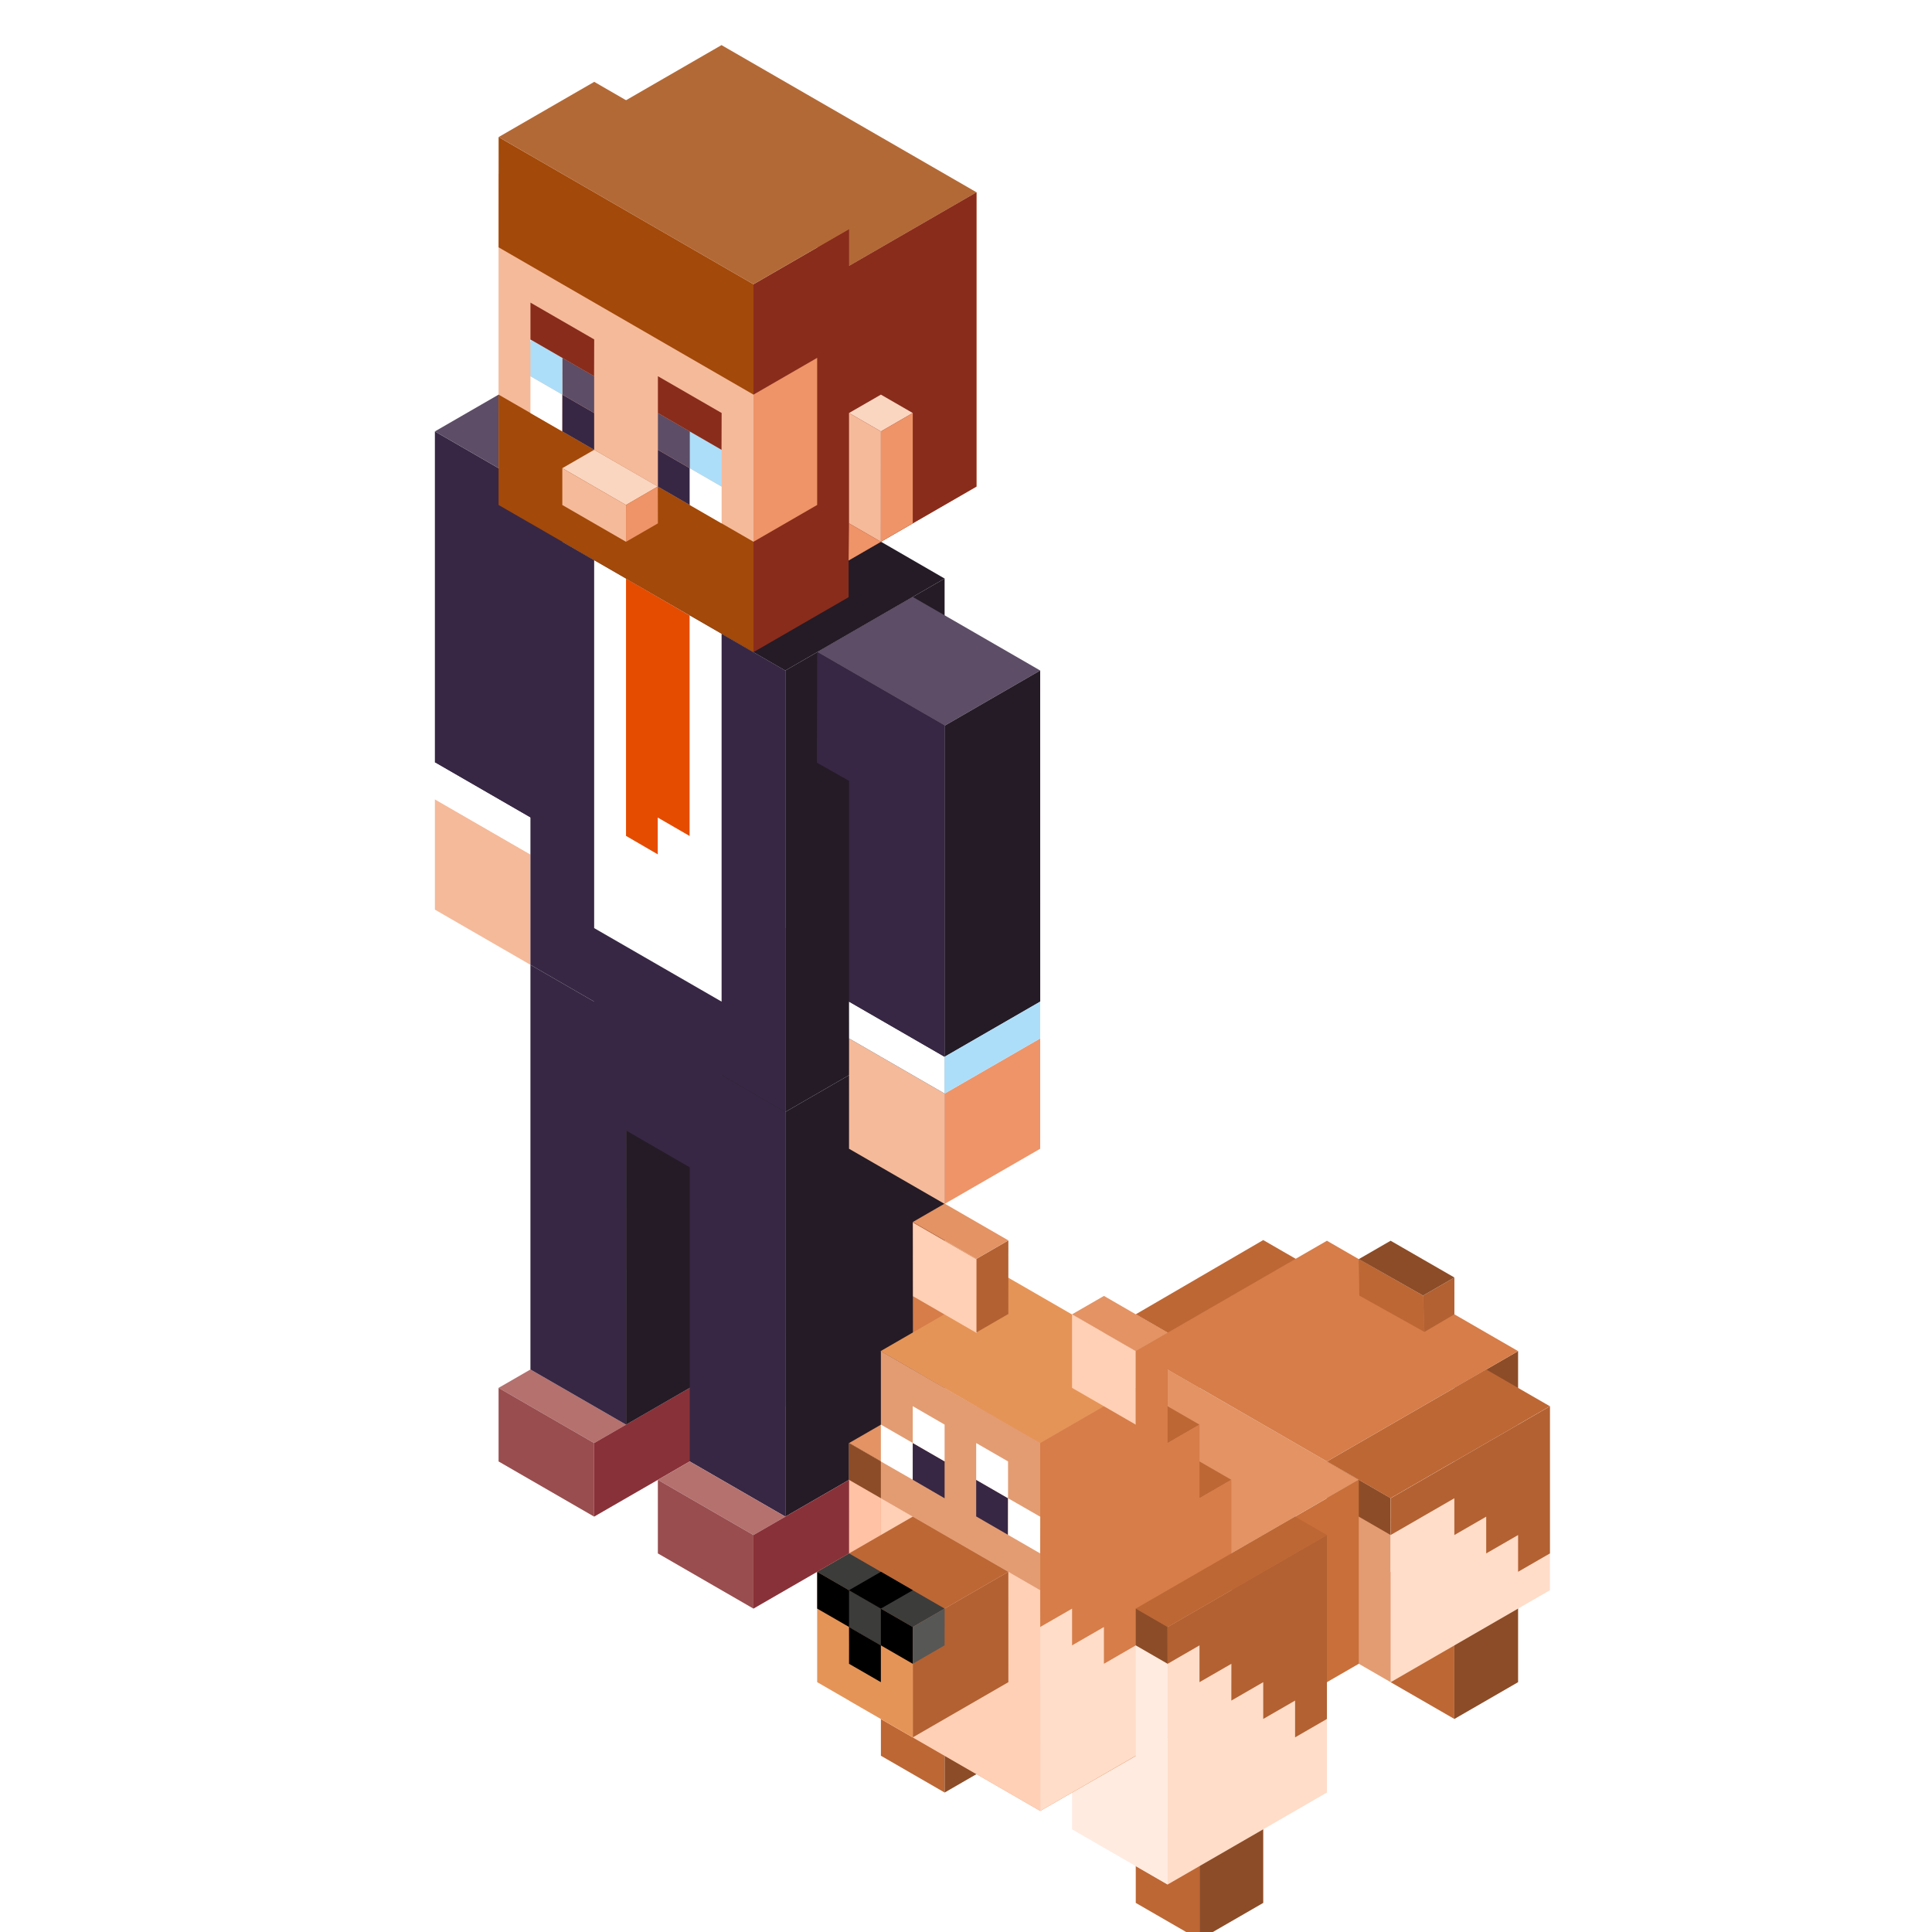 <?xml version="1.0" encoding="UTF-8"?><svg id="Layer_1" xmlns="http://www.w3.org/2000/svg" xmlns:xlink="http://www.w3.org/1999/xlink" viewBox="0 0 512 512"><defs><style>.cls-1{fill:#3c3c3b;}.cls-2{fill:#8c4c27;}.cls-3{filter:url(#drop-shadow-1);}.cls-4{fill:#b36936;}.cls-5{fill:#e39c72;}.cls-6{fill:#c96f3a;}.cls-7{fill:#acdef9;}.cls-8{fill:#ee9468;}.cls-9{fill:#994d4e;}.cls-10{fill:#ffd0b5;}.cls-11{fill:#ffebe0;}.cls-12{fill:#b36132;}.cls-13{fill:#f5ba9a;}.cls-14{fill:#fad6c1;}.cls-15{fill:#bd6735;}.cls-16{fill:#ffc2a4;}.cls-17{fill:#575756;}.cls-18{fill:#ffddc9;}.cls-19{fill:#fff;}.cls-20{fill:#e59457;}.cls-21{fill:#a34909;}.cls-22{fill:#241b26;}.cls-23{fill:#5d4d66;}.cls-24{fill:#e39364;}.cls-25{fill:#372744;}.cls-26{fill:#d67d49;}.cls-27{fill:#893138;}.cls-28{fill:#e54c00;}.cls-29{fill:#892c1c;}.cls-30{fill:#b4716e;}.cls-31{fill:#ececec;}</style><filter id="drop-shadow-1" x="100" y="-4" width="326" height="534" filterUnits="userSpaceOnUse"><feOffset dx="7" dy="7"/><feGaussianBlur result="blur" stdDeviation="5"/><feFlood flood-color="#000" flood-opacity=".16"/><feComposite in2="blur" operator="in"/><feComposite in="SourceGraphic"/></filter></defs><g class="cls-3"><polyline class="cls-25" points="142.62 127.17 108.25 107.33 108.25 195.07 142.02 214.57 142.02 126.83"/><polygon class="cls-13" points="133.58 219.44 133.58 248.69 108.25 234.06 108.25 204.82 133.58 219.44"/><polygon class="cls-19" points="133.59 209.69 133.58 219.44 108.26 204.82 108.25 195.07 133.59 209.69"/><polygon class="cls-30" points="133.57 355.93 125.13 360.8 150.45 375.42 158.91 370.55 133.57 355.93"/><polygon class="cls-9" points="150.45 375.42 150.45 394.92 125.13 380.3 125.13 360.8 150.45 375.42"/><polygon class="cls-27" points="201.12 346.18 201.12 365.68 150.45 394.92 150.45 375.42 201.12 346.18"/><polyline class="cls-22" points="158.9 263.31 158.91 370.55 201.12 346.18 201.12 238.94 158.9 263.31"/><polyline class="cls-22" points="201.12 287.68 201.12 394.92 243.33 370.55 243.33 263.31 201.12 287.68"/><polygon class="cls-25" points="201.12 394.92 175.79 380.3 175.79 273.06 201.12 287.68 201.12 394.92"/><polygon class="cls-25" points="158.91 370.55 133.57 355.93 133.57 248.69 158.9 263.31 158.91 370.55"/><polygon class="cls-30" points="175.79 380.3 167.34 385.17 192.67 399.8 201.12 394.92 175.79 380.3"/><polygon class="cls-9" points="192.67 399.8 192.67 419.3 167.34 404.67 167.34 385.17 192.67 399.8"/><polygon class="cls-27" points="243.33 370.55 243.33 390.05 192.67 419.3 192.67 399.8 243.33 370.55"/><polygon class="cls-23" points="108.25 107.33 133.58 92.7 167.36 112.2 142.46 127.08 108.25 107.33"/><polygon class="cls-22" points="243.33 146.32 175.85 107.29 133.58 131.7 201.1 170.71 243.33 146.32"/><polygon class="cls-22" points="226.47 146.3 200.96 160.86 133.41 121.86 158.91 107.33 226.47 146.3"/><polygon class="cls-25" points="201.12 170.7 201.12 287.68 133.57 248.69 133.58 131.7 201.12 170.7"/><polygon class="cls-22" points="243.33 146.32 243.33 263.31 201.12 287.68 201.12 170.7 243.33 146.32"/><polygon class="cls-23" points="209.56 165.82 234.89 151.19 268.66 170.69 243.33 185.32 209.56 165.82"/><polygon class="cls-22" points="268.66 170.69 268.67 258.44 243.33 273.06 243.33 185.32 268.66 170.69"/><polygon class="cls-19" points="184.23 160.95 184.23 258.44 150.46 238.96 150.46 141.45 184.23 160.95"/><polygon class="cls-13" points="243.33 282.81 243.33 312.05 218 297.43 218.01 268.19 243.33 282.81"/><polygon class="cls-8" points="243.33 312.05 243.33 282.81 268.66 268.19 268.66 297.43 243.33 312.05"/><polygon class="cls-19" points="243.33 273.06 243.33 282.81 218.01 268.19 218 258.44 243.33 273.06"/><polygon class="cls-25" points="243.33 273.06 218 258.44 218 199.94 209.48 195.11 209.56 165.82 243.33 185.32 243.33 273.06"/><polygon class="cls-25" points="184.18 307.21 150.45 287.69 150.45 248.45 184.24 268.18 184.18 307.21"/><polygon class="cls-28" points="175.75 156.1 158.9 146.32 158.9 214.52 167.31 219.41 167.31 209.66 175.75 214.54 175.75 156.1"/><polygon class="cls-7" points="243.33 273.06 243.33 282.81 268.66 268.19 268.66 258.44 243.33 273.06"/><polygon class="cls-13" points="192.68 156.07 125.12 117.07 125.13 39.08 192.68 78.08 192.68 156.07"/><polygon class="cls-8" points="192.68 156.07 251.78 121.95 251.78 43.96 192.68 78.08 192.68 156.07"/><polygon class="cls-31" points="251.78 43.96 192.68 78.08 125.13 39.08 184.24 4.96 251.78 43.96"/><polygon class="cls-4" points="251.78 43.96 184.2 4.96 150.46 24.44 218.01 63.46 251.78 43.96"/><polygon class="cls-21" points="125.13 58.54 125.14 29.32 192.68 68.33 192.68 97.58 125.13 58.54"/><polygon class="cls-29" points="192.68 165.82 192.68 146.18 192.68 136.57 209.56 126.82 209.56 87.83 192.68 97.58 192.68 68.33 218.01 53.71 218.01 63.46 251.78 43.96 251.78 121.95 217.89 141.52 217.89 151.26 192.68 165.82"/><polygon class="cls-21" points="192.68 136.57 125.12 97.57 125.13 126.82 192.68 165.82 192.68 136.57"/><polygon class="cls-4" points="218.01 53.71 150.48 14.69 125.14 29.32 192.68 68.33 218.01 53.71"/><polygon class="cls-14" points="218 102.45 226.45 107.33 234.89 102.45 226.45 97.58 218 102.45"/><polygon class="cls-8" points="234.89 102.45 234.89 131.7 226.44 136.57 226.45 107.33 234.89 102.45"/><polygon class="cls-13" points="218 102.45 226.45 107.33 226.44 136.57 218 131.7 218 102.45"/><polygon class="cls-8" points="226.44 136.57 218 131.7 217.89 141.52 226.44 136.57"/><polygon class="cls-14" points="150.46 112.2 142.02 117.07 158.89 126.83 167.33 121.92 150.46 112.2"/><polygon class="cls-8" points="167.33 121.92 167.35 131.7 158.9 136.58 158.9 126.83 167.33 121.92"/><polygon class="cls-13" points="142.02 117.08 142.02 126.83 158.9 136.58 158.89 126.83 142.02 117.08"/><polygon class="cls-19" points="142.02 87.83 133.58 82.96 142.02 87.83 142.02 87.83 142.02 87.83"/><polygon class="cls-19" points="133.58 82.96 133.58 92.7 142.03 97.58 142.03 97.58 142.02 107.33 150.46 112.2 133.57 102.45 133.58 82.96"/><polygon class="cls-25" points="142.03 97.58 150.46 102.45 150.46 92.7 150.46 112.2 142.02 107.33 142.03 97.58"/><polygon class="cls-23" points="150.46 102.45 142.03 97.58 142.03 97.58 142.02 87.83 142.02 87.83 150.46 92.7 150.46 102.45"/><polygon class="cls-7" points="142.03 97.58 133.58 92.7 133.58 82.96 142.02 87.83 142.03 97.58"/><polygon class="cls-29" points="150.47 82.95 150.44 92.7 133.58 82.96 133.58 73.2 150.47 82.95"/><polygon class="cls-19" points="175.8 107.33 167.35 102.46 175.8 107.33 175.8 107.33 175.8 107.33"/><polygon class="cls-25" points="167.35 102.46 167.35 112.2 175.8 117.08 175.8 117.08 175.8 126.83 184.25 131.7 167.35 121.95 167.35 102.46"/><polygon class="cls-19" points="175.8 117.08 184.24 121.95 184.24 112.2 184.24 131.7 175.8 126.83 175.8 117.08"/><polygon class="cls-7" points="184.24 121.95 175.8 117.08 175.8 117.08 175.8 107.33 175.8 107.33 184.24 112.2 184.24 121.95"/><polygon class="cls-23" points="175.8 117.08 167.35 112.2 167.35 102.46 175.8 107.33 175.8 117.08"/><polygon class="cls-29" points="184.24 102.45 184.21 112.2 167.35 102.46 167.35 92.7 184.24 102.45"/><polyline class="cls-26" points="234.89 316.85 234.95 355.93 251.7 365.68 251.78 326.6 234.89 316.85"/><polyline class="cls-15" points="378.42 448.54 361.53 438.8 361.53 409.55 378.42 419.3 378.42 448.54"/><polygon class="cls-2" points="395.31 409.55 395.31 438.79 378.43 448.54 378.43 419.3 395.31 409.55"/><polyline class="cls-15" points="327.77 321.63 344.66 331.38 310.88 351.05 293.99 341.3 327.77 321.63"/><polyline class="cls-26" points="310.88 360.8 293.99 351.05 294 341.3 310.88 351.05 310.88 360.8"/><polyline class="cls-2" points="395.31 351.06 395.31 370.55 378.43 380.3 378.42 360.8 395.31 351.06"/><polyline class="cls-15" points="386.86 355.93 403.75 365.68 361.53 390.05 344.65 380.3 386.86 355.93"/><polygon class="cls-5" points="344.65 380.3 344.65 429.04 361.54 438.8 361.54 390.05 344.65 380.3"/><polyline class="cls-2" points="361.53 399.8 344.65 390.05 344.65 380.3 361.54 390.05 361.53 399.8"/><polygon class="cls-18" points="403.75 365.68 403.75 414.42 361.54 438.8 361.54 390.05 403.75 365.68"/><polygon class="cls-12" points="403.75 404.67 395.31 409.54 395.31 399.8 386.86 404.67 386.86 394.93 378.42 399.8 378.42 390.05 361.53 399.8 361.54 390.05 403.75 365.68 403.75 404.67"/><polyline class="cls-6" points="353.09 385.17 353.09 433.92 319.32 453.42 319.32 404.67 353.09 385.17"/><polygon class="cls-24" points="302.44 414.41 353.09 385.17 285.55 346.18 226.44 380.3 293.99 419.29 302.44 414.41"/><polygon class="cls-15" points="310.88 477.79 310.88 507.04 293.99 497.29 293.99 468.04 310.88 477.79"/><polyline class="cls-15" points="243.34 468.04 226.45 458.29 226.44 429.04 243.34 438.79 243.34 468.04"/><polygon class="cls-2" points="260.22 429.04 260.22 458.29 243.34 468.04 243.34 438.79 260.22 429.04"/><polyline class="cls-16" points="234.9 385.18 234.9 453.42 218 443.67 218.01 375.42 234.89 385.17"/><polygon class="cls-24" points="218.01 375.42 234.9 365.68 243.34 370.55 226.44 380.3 218.01 375.42"/><polygon class="cls-2" points="217.99 375.42 218.01 385.18 234.9 394.92 234.88 385.17 217.99 375.42"/><polyline class="cls-15" points="310.88 370.55 293.99 360.8 285.55 365.68 302.43 375.43 310.88 370.55"/><path class="cls-15" d="M319.32,385.17l-16.89-9.75s-8.71,4.77-8.44,4.88c.27.1,16.88,9.75,16.88,9.75l8.44-4.88"/><polygon class="cls-2" points="327.77 468.04 327.77 497.29 310.88 507.04 310.88 477.79 327.77 468.04"/><polygon class="cls-11" points="302.44 453.42 302.44 492.41 277.11 477.79 277.11 438.8 302.44 453.42"/><polygon class="cls-20" points="302.36 355.93 268.59 375.43 226.37 351.06 260.14 331.56 302.36 355.93"/><polygon class="cls-26" points="302.43 355.93 302.43 375.43 310.88 370.55 310.88 390.05 319.32 385.17 319.32 404.78 319.32 443.78 268.67 472.92 268.66 375.43 302.43 355.93"/><polygon class="cls-5" points="268.66 375.43 226.44 351.06 226.44 448.54 268.67 472.92 268.66 375.43"/><polygon class="cls-10" points="226.45 390.06 234.9 394.93 260.23 409.55 268.66 414.42 268.67 472.92 226.44 448.55 226.45 390.06"/><polygon class="cls-18" points="319.32 414.42 319.32 443.67 268.67 472.92 268.66 424.17 277.11 419.3 277.11 429.04 285.55 424.17 285.55 433.92 319.32 414.42 319.32 414.42"/><polygon class="cls-18" points="341.12 406.42 344.65 448.54 344.65 468.04 302.44 492.41 302.43 424.17 341.12 406.42"/><polygon class="cls-12" points="302.43 424.17 344.65 399.8 344.65 448.54 336.21 453.42 336.21 443.67 327.77 448.54 327.77 438.79 319.32 443.67 319.33 433.92 310.88 438.79 310.88 429.04 302.44 433.92 302.43 424.17"/><polygon class="cls-11" points="302.44 492.42 302.43 433.92 293.99 429.04 294 487.54 302.44 492.42"/><polygon class="cls-15" points="344.65 399.8 336.21 394.92 293.99 419.29 302.43 424.17 344.65 399.8"/><polygon class="cls-2" points="302.44 433.92 293.99 429.04 293.99 419.29 302.43 424.17 302.44 433.92"/><polygon class="cls-10" points="251.85 326.77 251.85 346.27 234.97 336.52 234.95 317.02 251.85 326.77"/><polygon class="cls-12" points="260.22 341.22 260.23 321.72 251.78 326.6 251.78 346.1 260.22 341.22"/><polygon class="cls-24" points="260.23 321.72 243.34 311.97 234.89 316.85 251.78 326.6 260.23 321.72"/><polygon class="cls-26" points="344.65 380.3 395.31 351.06 344.65 321.81 294 351.05 344.65 380.3"/><polygon class="cls-12" points="370.49 345.97 378.43 341.3 378.43 331.55 370.13 336.34 370.49 345.97"/><polygon class="cls-15" points="370.13 336.34 353.09 326.68 353.24 336.34 370.49 345.97 370.13 336.34"/><polygon class="cls-2" points="378.43 331.55 361.53 321.81 353.09 326.68 370.13 336.34 378.43 331.55"/><polygon class="cls-15" points="260.22 409.55 234.89 394.92 209.56 409.55 234.89 424.17 260.22 409.55"/><polygon class="cls-12" points="260.22 409.55 260.23 438.79 234.9 453.42 234.89 424.17 260.22 409.55"/><polygon class="cls-20" points="234.89 424.17 234.9 453.42 209.56 438.79 209.56 409.55 234.89 424.17"/><polygon class="cls-1" points="243.34 419.3 234.89 424.17 209.56 409.55 218.01 404.67 243.34 419.3"/><polygon points="234.89 424.17 234.89 433.92 209.56 419.29 209.56 409.55 234.89 424.17"/><path d="M226.44,429.04v9.75s-8.44-4.87-8.44-4.87c.03-.21,0-9.75,0-9.75l8.44,4.87Z"/><polygon class="cls-1" points="226.44 419.29 226.44 429.04 218 424.17 218 414.42 226.44 419.29"/><polygon points="226.46 409.54 218 414.42 226.44 419.29 234.9 414.43 226.46 409.54"/><polygon class="cls-19" points="260.14 380.29 251.7 375.42 260.14 380.29 260.14 380.29 260.14 380.29"/><polygon class="cls-25" points="251.7 385.17 260.15 390.05 260.15 390.05 260.14 399.75 251.7 394.87 251.7 385.17"/><polygon class="cls-19" points="260.15 390.05 268.67 394.95 268.66 404.67 260.14 399.75 260.15 390.05"/><polygon class="cls-19" points="260.15 390.05 251.7 385.17 251.7 375.42 260.14 380.29 260.15 390.05"/><polygon class="cls-19" points="243.34 390.05 234.88 385.15 234.88 385.14 243.34 390.05"/><polygon class="cls-19" points="226.44 370.53 234.89 375.4 234.89 375.4 234.88 385.14 226.44 380.3 226.44 370.53"/><polygon class="cls-25" points="234.89 375.4 243.33 380.27 243.33 390.06 234.88 385.15 234.89 375.4"/><polygon class="cls-19" points="243.33 380.27 234.89 375.4 234.89 375.4 234.89 365.65 234.89 365.65 243.33 370.53 243.33 380.27"/><polygon class="cls-10" points="293.99 351.05 294 370.55 277.11 360.8 277.1 341.31 293.99 351.05"/><polygon class="cls-26" points="302.43 365.67 302.44 346.18 293.99 351.05 294 370.55 302.43 365.67"/><polygon class="cls-24" points="302.44 346.18 285.56 336.43 277.1 341.31 293.99 351.05 302.44 346.18"/><polygon class="cls-17" points="243.34 419.3 243.32 429.04 234.89 433.92 234.89 424.17 243.34 419.3"/></g></svg>